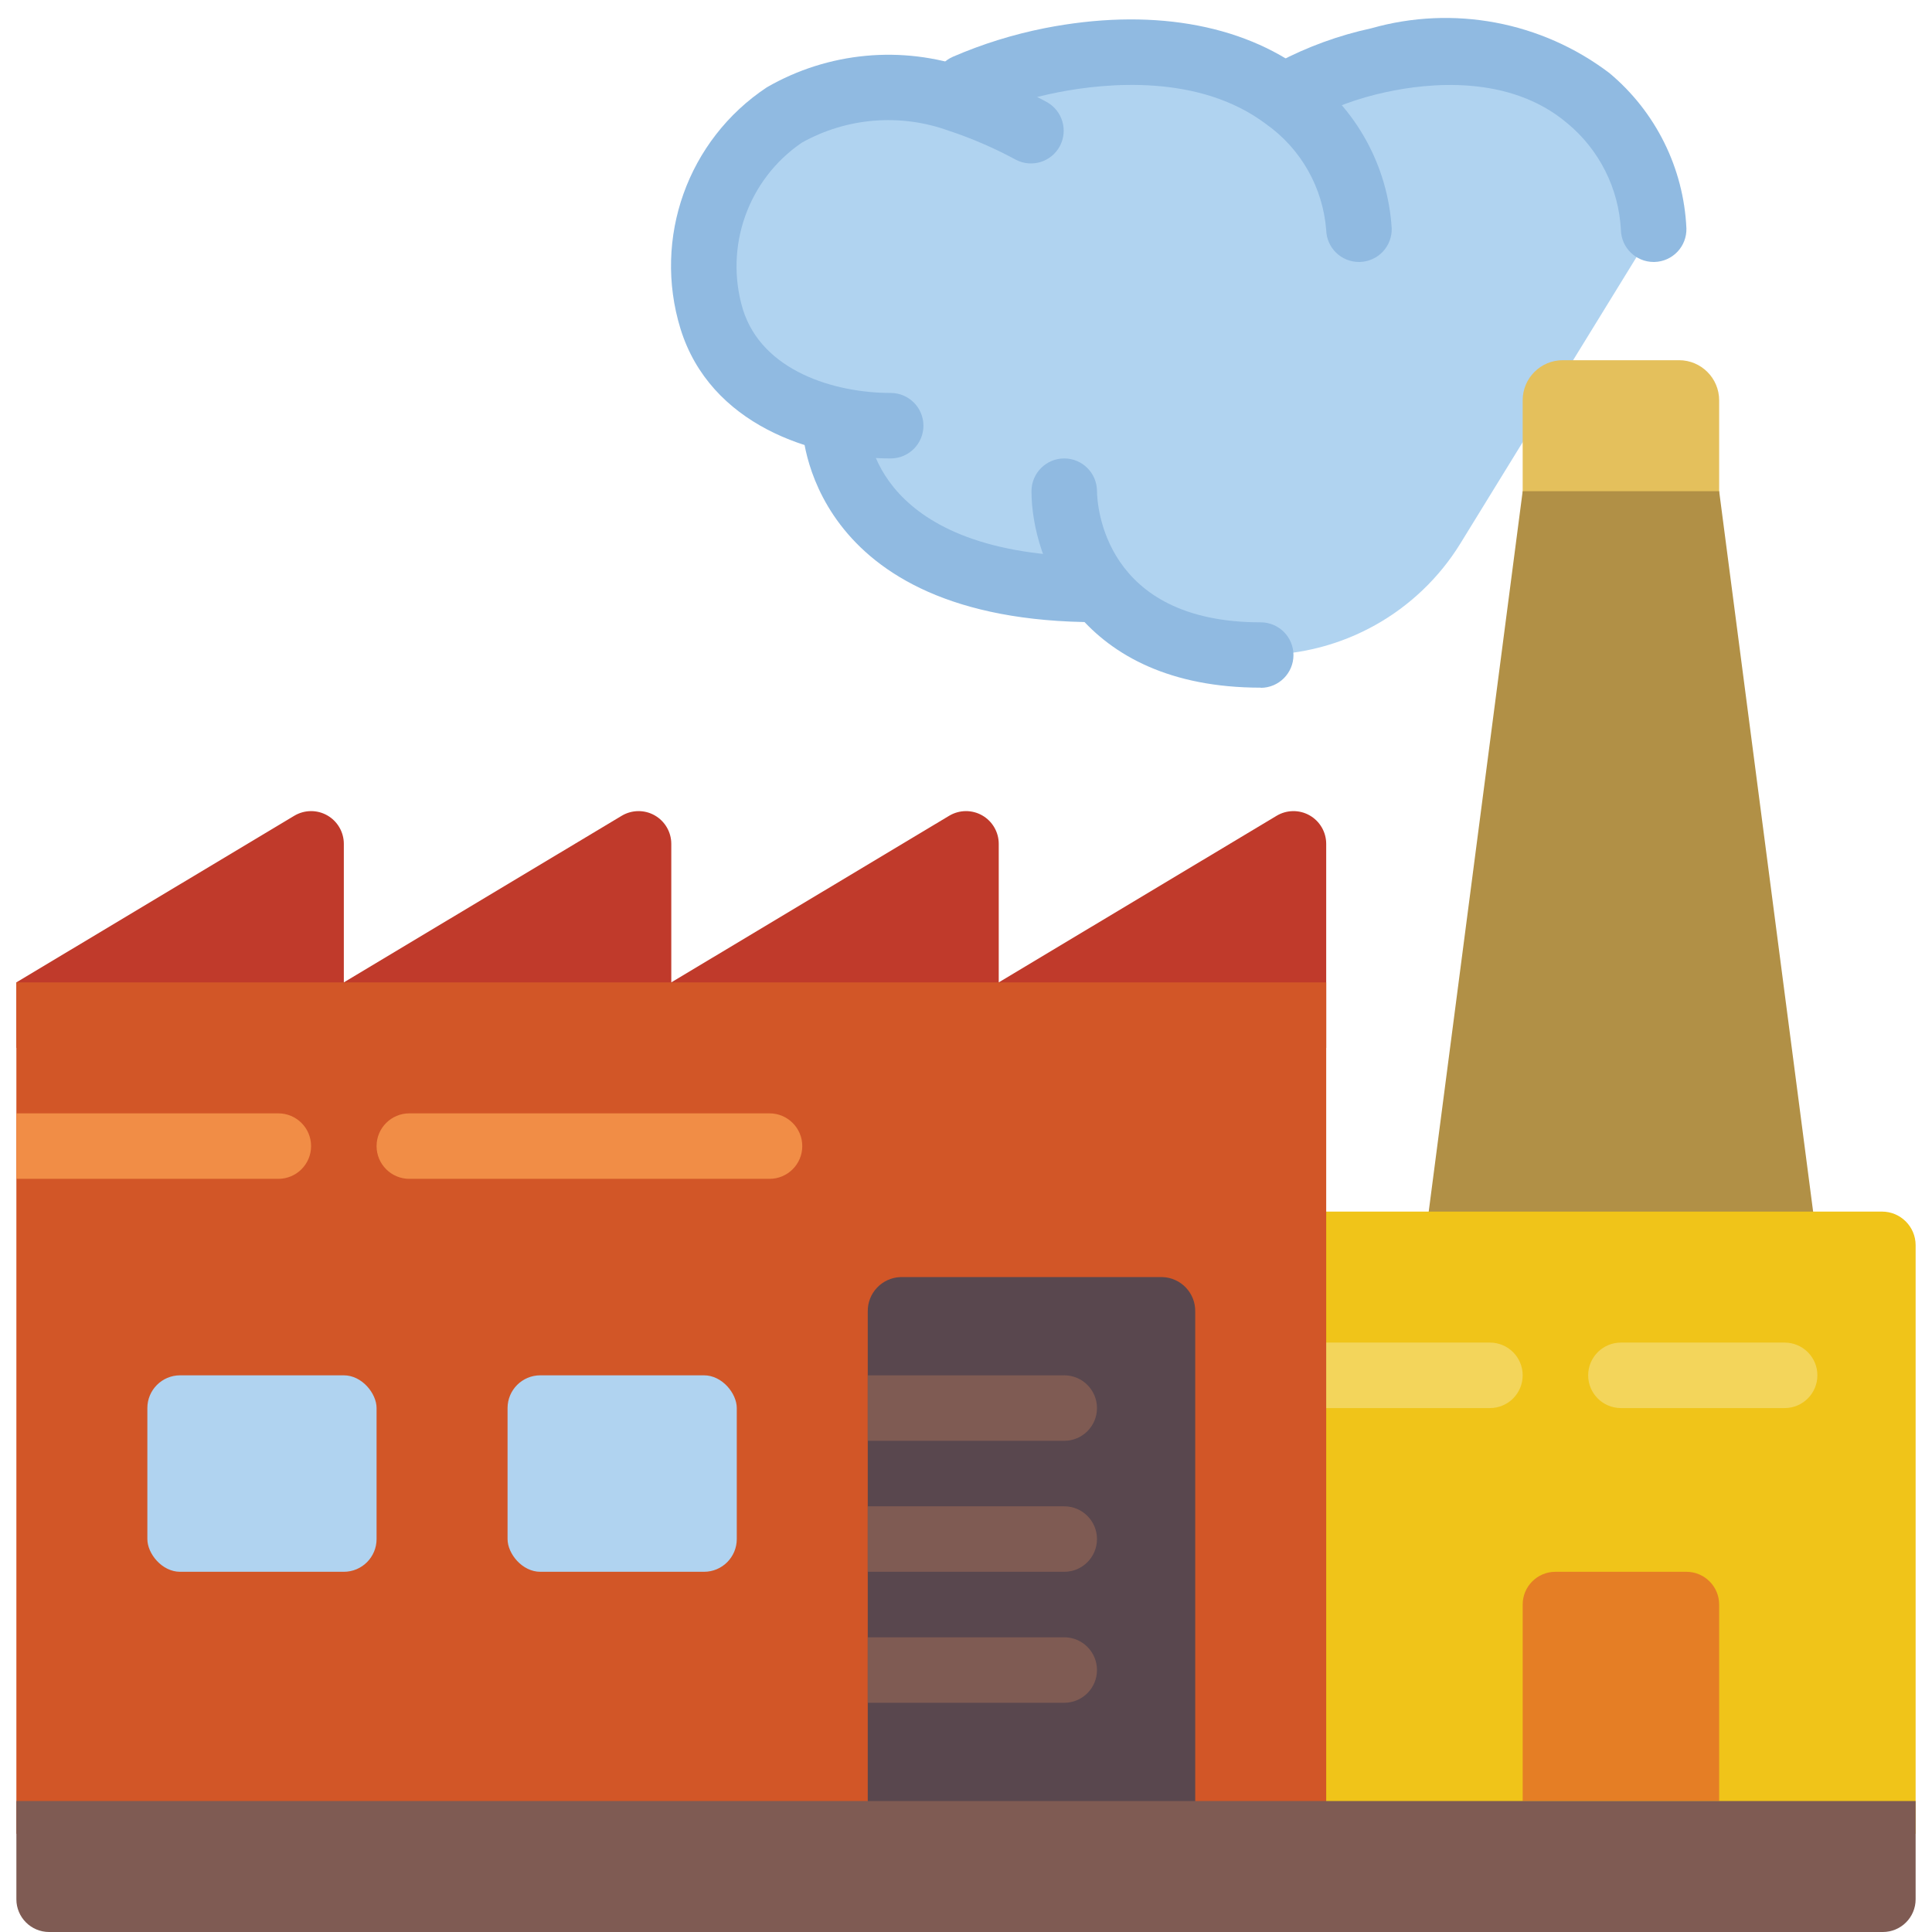 <?xml version="1.0" encoding="UTF-8"?>
<svg xmlns="http://www.w3.org/2000/svg" xmlns:xlink="http://www.w3.org/1999/xlink" width="512" height="512" viewBox="0 0 58 59" version="1.1"><!-- Generator: Sketch 50.2 (55047) - http://www.bohemiancoding.com/sketch --><title>005 - Factory </title><desc>Created with Sketch.</desc><defs/><g id="Page-1" stroke="none" stroke-width="1" fill="none" fill-rule="evenodd"><g id="005---Factory-" fill-rule="nonzero"><path d="M38.49,24.91 L30,30 L30,25.77 C30,25.411 29.807,25.079 29.495,24.901 C29.183,24.723 28.799,24.727 28.49,24.91 L20,30 L20,25.77 C20,25.411 19.807,25.079 19.495,24.901 C19.183,24.723 18.799,24.727 18.49,24.91 L10,30 L10,25.77 C10,25.411 9.807,25.079 9.495,24.901 C9.183,24.723 8.799,24.727 8.49,24.91 L0,30 L0,32 L40,32 L40,25.77 C40,25.411 39.807,25.079 39.495,24.901 C39.183,24.723 38.799,24.727 38.49,24.91 Z" id="Shape" fill="#C03A2B"/><path d="M50,7 L44.1,16.593 C42.797,18.711 40.487,20.001 38,20 C35.37,20 33.89,19.04 33.06,17.96 L33,18 C25,18 25,13 25,13 L25.03,12.83 C23.297,12.571 21.843,11.386 21.24,9.74 C20.535,7.403 21.43,4.88 23.45,3.51 C25.075,2.589 27.019,2.418 28.78,3.04 C28.8,3.05 28.83,3.06 28.85,3.07 L29,2.65 C29.836,2.289 30.707,2.017 31.6,1.84 C34.05,1.36 36.78,1.49 38.77,2.99 L39,2.78 C39.818,2.354 40.689,2.038 41.59,1.84 C43.789,1.208 46.158,1.633 48,2.99 C49.199,3.987 49.925,5.442 50,7 Z" id="Shape" fill="#B0D3F0"/><path d="M50,8 C49.457,8 49.014,7.567 49,7.025 C48.935,5.753 48.338,4.567 47.355,3.758 C45.594,2.269 43.123,2.529 41.808,2.817 C40.993,2.993 40.206,3.279 39.468,3.667 C38.982,3.912 38.389,3.723 38.134,3.242 C37.879,2.761 38.056,2.164 38.532,1.9 C39.43,1.426 40.389,1.078 41.381,0.863 C43.883,0.153 46.573,0.659 48.646,2.229 C50.062,3.41 50.917,5.133 51,6.975 C51.007,7.24 50.908,7.498 50.725,7.69 C50.541,7.882 50.289,7.994 50.024,8 L50,8 Z" id="Shape" fill="#90BAE1"/><path d="M41,8 C40.459,8 40.016,7.57 40,7.029 C39.901,5.729 39.227,4.54 38.162,3.788 C36.133,2.258 33.3,2.526 31.8,2.821 C30.976,2.983 30.171,3.233 29.4,3.567 C28.894,3.788 28.304,3.556 28.083,3.05 C27.862,2.544 28.094,1.954 28.6,1.733 C29.502,1.343 30.444,1.05 31.408,0.859 C34.577,0.238 37.4,0.711 39.367,2.192 C40.916,3.311 41.882,5.064 42,6.971 C42.008,7.236 41.91,7.494 41.728,7.687 C41.546,7.88 41.294,7.992 41.029,8 L41,8 Z" id="Shape" fill="#90BAE1"/><path d="M26.7,14 C24.3,14 21.183,12.962 20.28,10.037 C19.43,7.267 20.503,4.269 22.917,2.667 C24.789,1.587 27.039,1.375 29.08,2.087 C29.906,2.358 30.705,2.703 31.469,3.117 C31.945,3.382 32.122,3.979 31.867,4.46 C31.611,4.942 31.017,5.13 30.531,4.883 C29.872,4.525 29.182,4.226 28.47,3.991 C26.993,3.457 25.357,3.59 23.986,4.357 C22.341,5.48 21.613,7.539 22.186,9.447 C22.773,11.332 24.984,12 26.7,12 C27.252,12 27.7,12.448 27.7,13 C27.7,13.552 27.252,14 26.7,14 Z" id="Shape" fill="#90BAE1"/><path d="M33,19 C24.1,19 24,13.06 24,13 C23.997,12.448 24.443,11.998 24.995,11.995 C25.547,11.992 25.997,12.438 26,12.99 C26,13.176 26.2,17 33,17 C33.552,17 34,17.448 34,18 C34,18.552 33.552,19 33,19 Z" id="Shape" fill="#90BAE1"/><path d="M38,21 C32.463,21 31,17.075 31,15 C31,14.448 31.448,14 32,14 C32.552,14 33,14.448 33,15 C33.006,15.416 33.2,19.005 38,19.005 C38.552,19.005 39,19.453 39,20.005 C39,20.557 38.552,21.005 38,21.005 L38,21 Z" id="Shape" fill="#90BAE1"/><path d="M47.225,11 L50.776,11 C51.452,11.001 52,11.549 52,12.225 L52,17 L46,17 L46,12.225 C46,11.548 46.548,11 47.225,11 Z" id="Shape" fill="#E4C05C"/><polygon id="Shape" fill="#B19046" points="55 38 52 15 46 15 43 38"/><path d="M38,37 L56.973,37 C57.54,37 58,37.46 58,38.027 L58,56 L38,56 L38,37 Z" id="Shape" fill="#F0C419"/><path d="M45,43 L40,43 C39.448,43 39,42.552 39,42 C39,41.448 39.448,41 40,41 L45,41 C45.552,41 46,41.448 46,42 C46,42.552 45.552,43 45,43 Z" id="Shape" fill="#F3D55B"/><path d="M54,43 L49,43 C48.448,43 48,42.552 48,42 C48,41.448 48.448,41 49,41 L54,41 C54.552,41 55,41.448 55,42 C55,42.552 54.552,43 54,43 Z" id="Shape" fill="#F3D55B"/><rect id="Rectangle-path" fill="#D25627" x="0" y="30" width="40" height="26"/><path d="M9,35 C9,35.552 8.552,36 8,36 L0,36 L0,34 L8,34 C8.552,34 9,34.448 9,35 Z" id="Shape" fill="#F18D46"/><path d="M23,36 L12,36 C11.448,36 11,35.552 11,35 C11,34.448 11.448,34 12,34 L23,34 C23.552,34 24,34.448 24,35 C24,35.552 23.552,36 23,36 Z" id="Shape" fill="#F18D46"/><rect id="Rectangle-path" fill="#B0D3F0" x="4" y="42" width="7" height="6" rx="1"/><rect id="Rectangle-path" fill="#B0D3F0" x="15" y="42" width="7" height="6" rx="1"/><path d="M36,40.063 L36,56 L26,56 L26,40.063 C25.985,39.494 26.431,39.02 27,39 L35,39 C35.569,39.02 36.015,39.494 36,40.063 Z" id="Shape" fill="#59474E"/><path d="M33,43 C33,43.552 32.552,44 32,44 L26,44 L26,42 L32,42 C32.552,42 33,42.448 33,43 Z" id="Shape" fill="#7F5B53"/><path d="M33,47 C33,47.552 32.552,48 32,48 L26,48 L26,46 L32,46 C32.552,46 33,46.448 33,47 Z" id="Shape" fill="#7F5B53"/><path d="M33,51 C33,51.552 32.552,52 32,52 L26,52 L26,50 L32,50 C32.552,50 33,50.448 33,51 Z" id="Shape" fill="#7F5B53"/><path d="M47,48 L51,48 C51.552,48 52,48.448 52,49 L52,55 L46,55 L46,49 C46,48.448 46.448,48 47,48 Z" id="Shape" fill="#E57E25"/><path d="M58,55 L0,55 L0,58 C0,58.552 0.448,59 1,59 L57,59 C57.552,59 58,58.552 58,58 L58,55 Z" id="Shape" fill="#7F5B53"/></g></g></svg>
